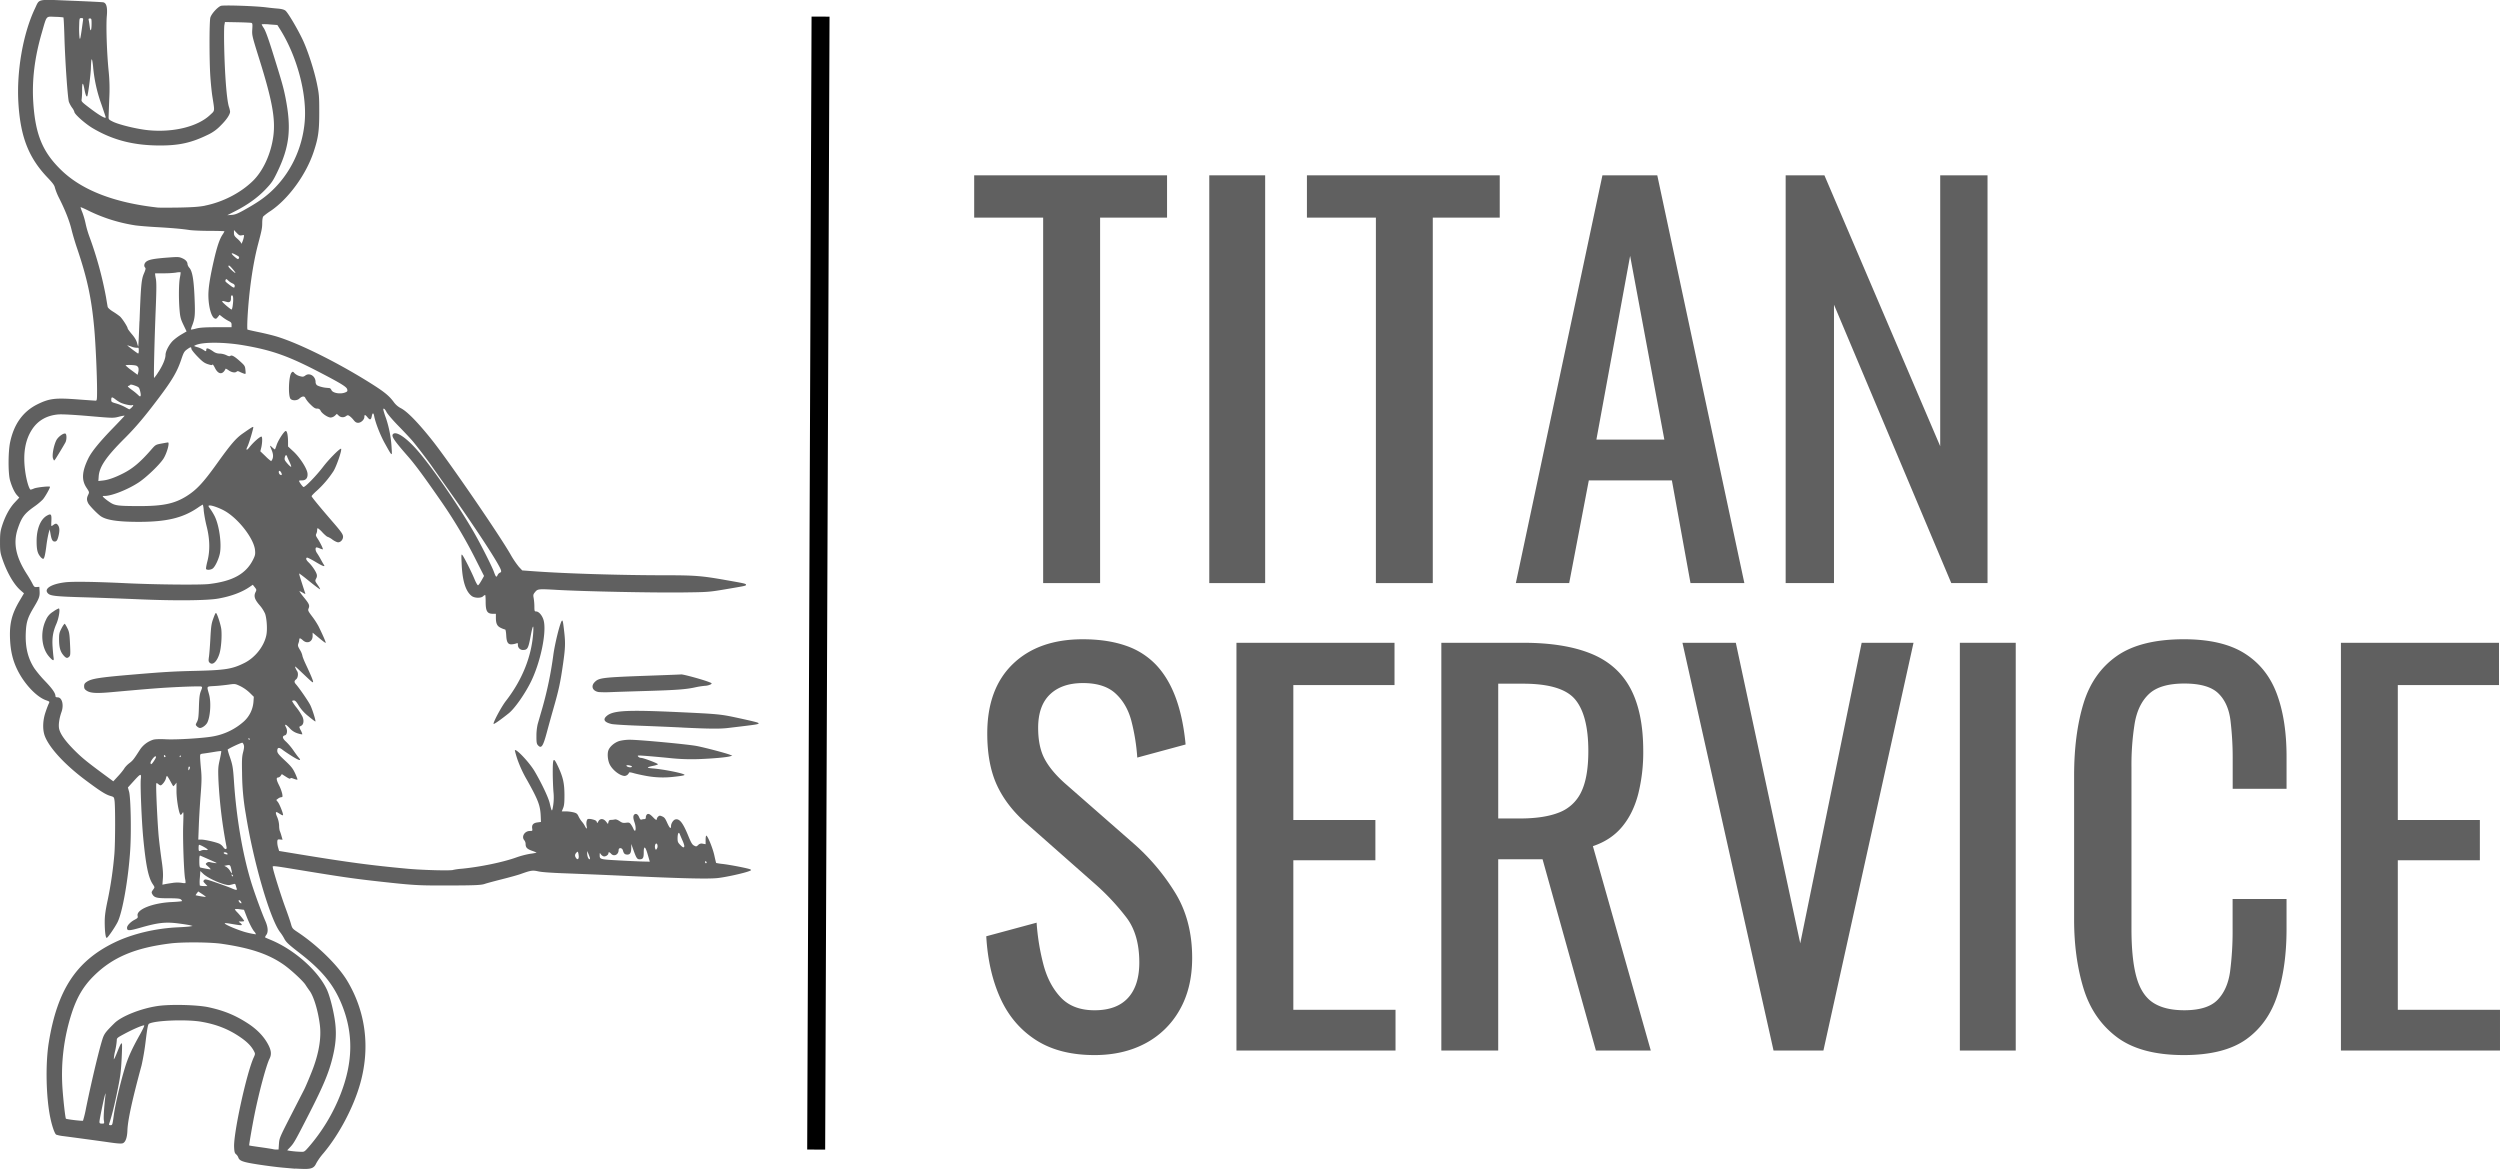 <svg id="svg5" xmlns="http://www.w3.org/2000/svg" viewBox="0 0 2085.77 975.41"><defs><style>*{fill: #606060;}.cls-1{stroke:#000;stroke-miterlimit:10;stroke-width:15px;}</style></defs><g id="layer1"><path id="path181" d="M935.7,1864.71l-10.5-.92c-4.51-.39-13.77-1.57-20.57-2.63-12.94-2-15.59-3-16.55-6a6.45,6.45,0,0,0-1.83-2.54c-1.12-.91-1.42-2-1.61-5.94-.58-11.55,10.39-61.72,16.35-74.79,1.33-2.92,1.34-3.09.23-5.25-2.14-4.16-5.63-7.71-11.51-11.74-9.67-6.63-19.79-10.63-32.43-12.81-12.24-2.12-38.41-1.14-43.59,1.62-.92.5-1.44,3.18-2.85,14.59a200.64,200.64,0,0,1-3.42,20.22c-7.83,28.86-11.49,45.68-11.79,54.14-.22,6.16-1.58,9.92-3.9,10.81-1.13.42-4.34.23-10.37-.64-8.24-1.19-28.48-3.94-39.19-5.33a29.65,29.65,0,0,1-5.93-1.21c-1.24-.66-3.4-6.75-4.88-13.8-3.62-17.09-4.23-45.07-1.38-62.84,7.07-44.14,23-68.35,55.11-83.82,14.81-7.12,34.15-11.72,52.83-12.54,4.15-.19,8.58-.51,9.85-.72l2.29-.38-1.9-.54c-1-.29-5.56-1-10-1.58-10.53-1.36-16.77-.7-30.7,3.26-10.76,3.07-12.16,3.1-12.16.32,0-1.79,2.85-4.81,6.21-6.59,2.69-1.42,3-1.77,2.61-3.37-1.15-5.27,12.61-10.76,28.75-11.48,4.6-.21,8.36-.59,8.36-.86a3,3,0,0,0-1.08-1.38c-.81-.67-3.47-.9-10.36-.9-9.92,0-11.84-.52-13.54-3.69-.61-1.14-.49-1.73.64-3.25,1.7-2.31,1.71-2.09-.27-5.09-3.57-5.4-5.67-15.79-7.84-38.83-1.3-13.8-2.49-43.35-2-48.41.55-5.22.06-5.08-6.12,1.73l-4.63,5.1,1,3.56c1.38,5.1,1.92,33.14.94,48.52-1.54,24.24-6.47,52.3-10.61,60.38-2.32,4.52-7.9,12.62-8.92,13s-1.75-5.51-1.74-13.61c0-4.62.61-9.11,2.36-17.39a318.15,318.15,0,0,0,5.72-39.31c.73-9.29.8-38.86.11-44-.42-3.13-.5-3.23-3.38-4.07-4.12-1.2-8.53-4-20.68-13.07-17.19-12.84-30.07-26.72-34-36.62-2.11-5.34-1.94-13.08.45-20.13,1-3.07,2.27-6.33,2.74-7.25.82-1.62.76-1.7-2.33-2.79-8.21-2.92-18.67-14.23-24.34-26.34-3.46-7.38-5.19-14.85-5.64-24.32-.61-13.19,1.36-21.21,8-32.43l3.62-6.12-3-2.63c-5.42-4.77-11.05-14.46-14.89-25.62-1.9-5.51-2.09-6.77-2.11-14.25,0-6.75.25-9.07,1.5-13.12,2.55-8.28,6.31-15.32,10.64-20l3.94-4.22-1.75-1.86c-2.18-2.31-4.43-7.1-6-12.69-1.61-5.82-1.57-23.5.06-31.43,3.17-15.39,10.84-26,23.07-32,9.76-4.75,14.64-5.34,32.77-4,7.95.6,15,1.09,15.6,1.09,1,0,1.15-.85,1.14-8.38,0-12.65-1.2-39.14-2.33-51.68-2.27-25.35-5.85-42-14.41-67.27-1.65-4.87-3.71-11.81-4.57-15.42-1.71-7.13-5.16-15.92-10.17-25.89a50.8,50.8,0,0,1-3.66-8.94c-.38-2-1.68-3.84-6.21-8.58-15.7-16.47-22.5-33.8-24.26-61.78-1.67-26.74,3.8-58.23,13.79-79.23,4-8.33,1-7.68,30.22-6.51,13.87.55,25.9,1.15,26.74,1.33,2.7.57,3.64,4.19,3,11.43-.74,7.93,0,30.5,1.42,44.95a147,147,0,0,1,.62,24c-.27,7-.52,13.83-.56,15.09-.06,2.15.16,2.41,3.54,4.09,5.14,2.55,20,6.16,29.19,7.1,21.06,2.15,41.62-2.88,52-12.73,4.05-3.83,3.88-2.38,1.83-15.52-.54-3.43-1.29-10.81-1.67-16.41-.92-13.36-.91-45.87,0-49.26.82-3,5.91-8.7,8.79-9.78,2.09-.79,29,.1,37.92,1.26,2.63.34,6.93.81,9.55,1,3.24.29,5.28.84,6.4,1.73,2.07,1.62,10,15,14.33,24.16s9.71,25.77,12,37.08c1.73,8.48,1.88,10.3,1.87,23.62,0,15.64-.82,21.34-4.65,32.88-6.33,19.12-21.07,39.34-36,49.42a49.44,49.44,0,0,0-6.07,4.55c-.45.56-.83,2.8-.85,5,0,4.68-.34,6.26-3.54,18.41-4.31,16.35-7.56,39.19-8.76,61.58-.26,5-.26,9.22,0,9.39s4.56,1.15,9.52,2.17,11.68,2.67,14.93,3.66c19.14,5.84,52.15,22.34,79.77,39.87,10.13,6.44,14.08,9.7,17.76,14.69a17,17,0,0,0,6,5.22c5.26,2.66,14.43,12.07,26.16,26.83,13.88,17.46,55.75,78.46,65.27,95.08a74.14,74.14,0,0,0,7.07,10.49l2.74,2.92,9.84.72c26.37,1.92,72.18,3.32,109.27,3.33,24.89,0,30.61.45,50.67,4,15.58,2.74,16.92,3,16.92,3.93s-1,1-16.73,3.69c-14.25,2.41-14.73,2.44-36.1,2.71-25,.31-82.12-.85-104.63-2.12-16.33-.92-16.32-.92-18.84,2.2-1.22,1.51-1.34,2.16-.85,4.68a46.82,46.82,0,0,1,.59,7c0,3.72.16,4.1,1.41,4.1,2.51,0,5.6,3.9,6.5,8.21,2.14,10.29-2.87,34-10.52,49.87-5,10.34-13.73,22.86-18.8,26.9-6.39,5.12-11.68,8.86-12.51,8.86-1.25,0,6.24-14.16,10.19-19.23,13.68-17.61,21.58-37.45,22.78-57.26.45-7.45-.45-5.93-2.29,3.86s-2.52,10.92-6.37,10.94a4.2,4.2,0,0,1-4.14-4.48c0-1.24-.23-1.46-1.15-1.06a15.48,15.48,0,0,1-3.46.78c-3.56.43-4.83-1.41-5.13-7.43-.14-2.68-.53-4.87-.87-4.87a17.55,17.55,0,0,1-3.46-1.29c-3.27-1.49-4.3-3.57-4.3-8.65v-3.18h-2.25c-5,0-6.29-2.06-6.29-10.14,0-3.09-.19-5.61-.44-5.61a5,5,0,0,0-1.71,1.15c-1.83,1.66-7.06,1.54-9.42-.22-5-3.75-7.77-12.32-8.42-26.23-.4-8.55-.35-9.07.65-7.84,1.43,1.74,7.49,13.8,10.15,20.21,1.18,2.83,2.46,5,2.87,4.87s1.7-1.94,2.86-4l2.12-3.76L1087,1358a401.24,401.24,0,0,0-31.13-52.27c-13.2-19-20.2-28.49-26-35.12-12.22-13.94-14.46-17.36-12.46-19,2.57-2.12,10,2.63,18.39,11.82,12,13,35.61,47.09,49.17,70.79,5.79,10.12,14.7,27.77,16.45,32.57,1.57,4.35,2.07,4.8,3,2.74a4.26,4.26,0,0,1,2-2.13c1-.31,1.17-.79.88-2-1.14-4.53-20.17-33.76-42.62-65.45-7.63-10.76-14.3-20.21-14.83-21-2.78-4.11-13.19-17.73-16.37-21.43-2-2.33-7.4-8.09-12-12.79s-8.93-9.81-9.69-11.34c-1.35-2.69-2.69-3.67-2.69-2a59.52,59.52,0,0,0,2.23,7.05,94.39,94.39,0,0,1,4.72,24.94c.48,7.35.64,7.45-5.64-3.82-3.81-6.83-7.84-17.14-8.9-22.75-.55-3-1.41-3-2,0-.6,3.21-1.51,3.49-3.5,1.07s-2.69-2.59-2.69-.39-2.74,4.89-5.19,4.89c-1.47,0-2.43-.58-3.8-2.31a18.67,18.67,0,0,0-3.33-3.31c-1.33-.88-1.65-.88-2.93,0a4.72,4.72,0,0,1-6.2-.42l-1.52-1.42-1.63,1.53a6,6,0,0,1-3.46,1.54c-2.35,0-7.19-3.21-8.42-5.59a2.81,2.81,0,0,0-3-1.85c-1.57,0-2.81-.79-5.54-3.52a23.36,23.36,0,0,1-4.16-5.2c-.75-2-2.71-1.81-5.16.41-1.85,1.67-5.63,1.79-7.2.23-2.24-2.24-1.6-19.66.81-22,1-1,1.19-.93,2.51.58a10.2,10.2,0,0,0,4.34,2.4c2.58.67,3.09.61,4.68-.56,3.51-2.59,8.49.61,8.49,5.46a3.72,3.72,0,0,0,1,2.53c1.11.92,5,2.05,7.9,2.28,1.08.09,2.34.21,2.8.26s1.16.81,1.56,1.69c1.14,2.51,7.49,3.57,11.5,1.92,1.84-.76,2-1.06,1.59-2.68-.54-2-5-4.77-23.36-14.32-25.87-13.46-39.54-18.29-63.21-22.34-16.08-2.76-34-2.82-39.84-.13-1.71.77-1.7.78,1.43,1.7a20,20,0,0,1,4.91,2.17c2.22,1.58,2.54,1.56,2.54-.11s1.73-1.27,5.69,1.45a9.09,9.09,0,0,0,5.61,1.87,14.32,14.32,0,0,1,5.41,1.3c1.81.93,2.78,1.11,3.37.62,1.14-1,3.62.47,8.38,4.78,3.61,3.27,3.88,3.71,4.19,7,.34,3.46.32,3.5-1.23,3a28.06,28.06,0,0,1-3.44-1.44c-1.35-.69-2.08-.76-2.6-.25-1.2,1.21-4.08.79-6.66-1a10.65,10.65,0,0,0-2.56-1.48c-2.38,5.37-6.21,5.07-9-.71-1-1.94-1.85-3.15-2-2.69-.22.66-1.05.59-3.86-.31s-4.48-2.07-8.66-6.39c-2.8-2.88-5.09-5.8-5.09-6.49,0-1.69-.66-1.59-3.68.6-2.26,1.64-2.83,2.65-4.75,8.37-3.39,10.1-7.45,17.06-18.56,31.82-11.91,15.83-19.3,24.59-28.47,33.75-15.68,15.65-21.27,23.83-21.86,32l-.28,3.83,3.86-.44c4.46-.5,9.71-2.34,16.6-5.81,8.17-4.11,14.44-9.38,23.37-19.6,3.89-4.46,3.93-4.49,8.83-5.41,2.71-.51,5.15-.93,5.42-.93,1.65,0-1,9.36-3.89,13.74-3.37,5.09-14,15.27-20.38,19.52-8.87,5.9-22.54,11.36-28.43,11.36-2,0-2.09.06-1.05,1.21a39.57,39.57,0,0,0,4.79,3.75c4.55,3.14,6.63,3.45,24,3.52,20.5.09,30.18-1.89,40.36-8.23,8.4-5.24,13.95-11.17,25.47-27.25,11.65-16.24,15.79-21.07,21.5-25.07,7-4.88,8.43-5.78,8.81-5.4s-3.51,13.65-4.88,16.34c-1.54,3-.61,3.51,1.47.78,3.25-4.28,9.6-9.83,10.37-9.07s.49,5.93-.33,9.18l-.76,3,4.43,4.23a33.19,33.19,0,0,0,4.6,4c2-2.34,2.08-5.38.36-9.4s-1.67-4.19.65-2c1.07,1,2.07,1.75,2.2,1.6a30.31,30.31,0,0,0,1.35-3.64c1.31-4,6.33-11.74,7.64-11.74,1.1,0,1.84,3.56,1.9,9.1l0,3.85,4.47,4.14c5.41,5,11.3,14.15,11.76,18.25.42,3.76-1.33,6-4.66,5.88-1.31,0-2.39.15-2.39.42,0,.84,2.91,4.84,3.71,5.1,1.2.4,10.63-9.32,16.45-16.93,4.73-6.19,13.44-15,14.79-15s-3.6,14.47-6.21,18.7a84.74,84.74,0,0,1-14,16.42c-2.35,2.07-4.27,4.09-4.27,4.5,0,.64,7.23,9.44,17.55,21.36,7.29,8.43,8.69,10.45,8.69,12.47,0,2.4-2,4.64-4.15,4.64-.83,0-3-1-4.75-2.29a15.08,15.08,0,0,0-4-2.3c-.45,0-2.35-1.63-4.23-3.61a21.53,21.53,0,0,0-3.95-3.61c-.29,0-.53.76-.53,1.68a7.57,7.57,0,0,1-.71,3c-.57,1.07-.39,1.8.91,3.76,2.46,3.72,5.14,9.27,4.48,9.27a14,14,0,0,1-2.88-1c-1.26-.53-2.48-.77-2.7-.55-.79.79-.41,3,.81,4.69a57.65,57.65,0,0,1,3,5c1,1.81,2.09,3.79,2.53,4.4,1.69,2.39-.31,1.78-6.7-2.06-3.66-2.2-6.94-3.83-7.28-3.62-1.11.68-.64,2,1.43,4,2.57,2.44,5.71,6.94,6.59,9.46a4.36,4.36,0,0,1-.34,4c-1,2-.95,2.12,1.3,5.33,1.28,1.81,2.17,3.45,2,3.63s-4.19-2.81-8.91-6.66-8.57-6.77-8.57-6.47a26.78,26.78,0,0,0,.91,3.48c1.17,3.76,3.78,11.85,4.24,13.09.23.65-.43.47-2.11-.57-1.35-.83-2.57-1.38-2.73-1.23s1.48,2.43,3.62,5.06c4.5,5.51,5,6.69,4,9.21-.71,1.7-.5,2.18,2.86,6.68A66.38,66.38,0,0,1,955,1412c3.56,7.22,6.35,13.63,6.06,13.92s-2.69-1.66-5.61-4.07l-5.3-4.39v2.69c0,5-4.52,7-8.14,3.67-2.06-1.92-3-2.09-3-.54a11.92,11.92,0,0,1-.73,3.12c-.65,1.8-.5,2.42,1.32,5.49a15.6,15.6,0,0,1,2,4.69c0,.68,1.29,4,2.88,7.36,4.56,9.72,6.46,14.4,6,14.83s-1.57-.67-11.41-10c-3.56-3.39-4-3.67-3.31-2a16.66,16.66,0,0,0,1.42,2.77c1.21,1.64.8,5.55-.72,6.77-1.76,1.43-1.81,2.43-.25,4.2,2.9,3.29,10.37,14.14,12,17.44,1.75,3.55,4.74,13.13,4.24,13.62-.14.14-2.77-1.85-5.84-4.42a34.81,34.81,0,0,1-8.1-8.9c-1.89-3.18-2.87-4.22-4-4.23-.82,0-1.48.25-1.48.58a34.88,34.88,0,0,0,3.7,5.38,49.3,49.3,0,0,1,4.92,7.54c1.46,3.3,1,6.55-1,7.6-.76.4-1.48.8-1.6.9a9.56,9.56,0,0,0,1.15,2.84,14.57,14.57,0,0,1,1.36,3.3c0,.35-1.75,0-3.9-.68a14.35,14.35,0,0,1-6.57-4.22c-1.48-1.6-3-2.91-3.32-2.91-.84,0-.83.1.34,2.43,1.23,2.48.67,5.86-1,6.31-2.58.67-2.28,2.51.85,5.32a48.94,48.94,0,0,1,6.13,7.27c1.74,2.53,3.73,5.24,4.42,6,2.66,3,.59,2.66-5-.82-3.22-2-7-4.52-8.38-5.62q-4.49-3.55-4.48.8c0,1.75.94,3,6.35,8.06s6.7,6.77,8.58,10.82c1.22,2.65,2.07,5,1.88,5.16s-1.52-.12-3-.69c-1.91-.77-2.67-.84-2.86-.27s-1.49,0-3.69-1.43l-3.44-2.2-1,1.41a3.16,3.16,0,0,1-2,1.4c-1.84,0-1.67,1.84.59,6.33a33.15,33.15,0,0,1,2.72,7.29c.41,2.43.32,2.79-.74,2.8a5.82,5.82,0,0,0-2.72,1.18l-1.51,1.16,1.37,1.75c1.51,1.91,4.79,10.37,4.24,10.92-.19.19-.92,0-1.63-.45l-2.56-1.59c-2.07-1.28-2.29-.14-.67,3.57a21.19,21.19,0,0,1,1.63,7.14,17.6,17.6,0,0,0,.48,4.26,35.1,35.1,0,0,1,1.39,4.08l1,3.48-2.11-.2c-1.92-.19-2.13,0-2.29,1.76a16.46,16.46,0,0,0,.67,4.9l.86,2.92,17,2.8c39.92,6.56,60,9.26,89.89,12,12.73,1.2,37,1.82,38.34,1a53.73,53.73,0,0,1,7.37-1c15.54-1.54,34.42-5.47,45.44-9.46a72.62,72.62,0,0,1,11.52-3,43.65,43.65,0,0,0,5.28-.94,29.56,29.56,0,0,0-3.93-1.59c-4.13-1.51-5.26-2.73-5.26-5.71a5.16,5.16,0,0,0-1.06-3c-2.7-3,.19-7.79,4.67-7.79,2.13,0,2.2-.08,1.88-2.13-.46-3,.93-4.56,4.43-5l2.88-.4-.16-4.25c-.36-9.41-1.91-13.58-11.37-30.55a100.33,100.33,0,0,1-8.2-17.67c-1.26-3.89-2.15-7.21-2-7.38,1.27-1.28,12.25,10.46,16.44,17.58,5.82,9.9,11.48,21.84,12.58,26.55,1.78,7.59,1.94,7.72,2.86,2.29a44.92,44.92,0,0,0,.27-11.81c-.31-3.79-.57-11.08-.58-16.21,0-12.38.61-13,4.47-4.73,4.14,8.92,5.24,13.8,5.3,23.57,0,6.38-.2,8.82-1.09,11l-1.14,2.79,3.44,0a32.9,32.9,0,0,1,6.39.82c2.51.65,3.14,1.17,4.17,3.39a20.25,20.25,0,0,0,2.71,4.27,19.91,19.91,0,0,1,2.58,3.77c1.4,2.77,2,2.72,1.42-.12-.49-2.62.06-5.4,1.16-5.82a11.46,11.46,0,0,1,3.84.42c2.17.51,3.19,1.11,3.46,2.05.36,1.25.45,1.22,1.37-.46,1.42-2.59,4.27-2.48,6.39.23l1.6,2,.43-1.72c.33-1.32.84-1.71,2.22-1.72a15,15,0,0,0,3.12-.37c.83-.22,2.31.31,3.91,1.39,2.14,1.46,3,1.69,5.36,1.37s3-.17,4,1.22a18.61,18.61,0,0,1,2.08,3.59c1.9,4.6,2.8-.1,1-5.22-1.22-3.47-1.25-5.53-.08-6.5,1.36-1.12,3-.17,4,2.38.69,1.65,1.25,2.18,2,1.89a7.69,7.69,0,0,1,2.3-.4c.89,0,1.26-.46,1.26-1.56a3.41,3.41,0,0,1,.94-2.34c1.16-1,2.57-.28,5.25,2.53,2.08,2.19,3,2.54,3,1.14a3.37,3.37,0,0,1,1.14-1.91c1-.91,1.42-.92,3.33-.11s2.57,1.79,4.22,5.49c2,4.39,3.12,5.36,3.12,2.6,0-2.18,1.9-5.14,3.56-5.56,3.54-.89,6.33,2.66,10.93,13.88,2.27,5.56,3.22,7.14,4.74,7.93,1.78.92,2,.89,3.45-.47a3.76,3.76,0,0,1,3.87-1.08l2.32.38v-3.57c0-2,.25-3.57.56-3.57,1.13,0,5.4,10.45,6.7,16.42.74,3.4,1.44,6.28,1.55,6.39a45.66,45.66,0,0,0,5.38.82c6.76.8,21.63,3.72,23.06,4.51,1,.56.93.71-.51,1.32-4.14,1.77-20.56,5.39-27.29,6-8.33.78-29.81.24-77.7-1.95-15.7-.72-37.11-1.61-47.57-2-12.14-.42-20.71-1-23.65-1.66-5-1.09-6.16-.92-15.07,2.26-2.17.78-9.11,2.7-15.42,4.29s-12.72,3.32-14.22,3.85c-3.17,1.12-8.83,1.34-36,1.36-19.91,0-24.6-.28-51.84-3.3-20.3-2.25-30.5-3.7-59.72-8.47-32.16-5.26-29.58-5-29.3-3,.43,3.07,6.76,23.27,10.4,33.14,2,5.41,4.11,11.58,4.7,13.71,1,3.65,1.32,4,5.34,6.68,16.62,11,33.85,27.86,41.6,40.78,15.48,25.85,19.26,55.78,10.81,85.76-5.56,19.77-17.66,42.64-30.74,58.15a50.5,50.5,0,0,0-5.93,8.33c-1.69,3.8-3.92,4.82-10.29,4.69-2.82-.06-6.15-.21-7.42-.33Zm10.87-17.78a151.65,151.65,0,0,0,26.83-44.24c10.55-27,10.87-51,1-75.16-6.76-16.55-16.46-28.36-35.21-42.86-9.3-7.19-11.21-9-12.82-12.14a37.68,37.68,0,0,0-3.22-5c-8.42-10.71-22.32-58.37-28.76-98.68a204.31,204.31,0,0,1-3.11-34.12c-.24-11-.1-13.82.87-17.55.86-3.32,1-4.89.48-6.24-.36-1-.94-1.74-1.27-1.66-2.35.55-12.09,5.23-12.09,5.8a46.34,46.34,0,0,0,1.66,5.59c2.47,7.21,2.81,9.19,3.58,20.65,2,30.29,7.07,60.11,14.15,83.6,2.7,8.95,8.82,25.76,12.07,33.18,2.22,5.06,2.51,9.17.79,11.49-.77,1-1.18,2-.91,2.19s2.4,1.09,4.75,2.07c19.78,8.24,39.62,25.91,46.79,41.67,2.72,6,6.1,19.91,7,29s.2,17.29-2.61,28.39c-3.09,12.2-7.52,22.75-18.86,45-12.15,23.78-13.15,25.55-16.45,29l-2.31,2.42,1.57.36a82.29,82.29,0,0,0,10.45.91c2.06.11,2.68-.3,5.6-3.65Zm-24.51-3c.3-4.69.57-5.34,10.36-24.45,5.53-10.8,10.29-20.07,10.57-20.61,1.31-2.49,5.86-13.34,7.71-18.4,4.91-13.43,6.77-25.57,5.47-35.82-1.49-11.83-5.09-23.74-8.6-28.46-.93-1.26-2.46-3.48-3.39-4.94-2.11-3.3-12.33-12.73-18.25-16.85-12.64-8.8-27.67-13.85-51.59-17.35-9.47-1.39-32.61-1.56-42.65-.33-29.52,3.64-48.19,11.49-63.8,26.82-8.72,8.56-14.09,17.48-18.54,30.78a167,167,0,0,0-7.91,63.23c.73,10.53,2.37,24.89,2.89,25.41s13.82,2.12,14.25,1.67a93.09,93.09,0,0,0,2.56-10.67c5.27-25.69,12.35-54.81,14.52-59.71,1.25-2.84,2.82-4.73,9.11-10.94,5.94-5.87,22.14-12.32,36.1-14.36,10.64-1.57,32.9-1,42.32,1,12.93,2.79,22.39,6.66,32.88,13.48,7,4.52,12.49,10,16,15.92s4.12,9.66,2.14,13.54c-2.7,5.3-8.73,27.72-12.55,46.66-1.91,9.51-4.67,25.46-4.43,25.69s4.46.81,9.67,1.55,9.77,1.46,10.13,1.6a12.08,12.08,0,0,0,2.7.31l2,0,.31-4.81ZM784.27,1820c1.19-8.85,5.4-26.83,9.33-39.75,2.55-8.4,5.81-15.59,12.4-27.35,2.33-4.15,4-7.65,3.62-7.77-1-.37-8.92,3-16.16,6.87-6.54,3.5-6.72,3.66-6.72,5.87a60.45,60.45,0,0,1-1.36,8.53,38.43,38.43,0,0,0-1.12,6.95c.12.38,1.33-2.07,2.67-5.45,2.75-6.9,3.48-8.26,4.1-7.64.24.24.13,6.13-.24,13.1-.58,10.89-1.1,14.74-3.7,27.29-2.54,12.28-4.35,19.43-6.69,26.57-.29.88,0,1.15,1.18,1.15,1.51,0,1.61-.3,2.69-8.37Zm-8.29,4.41c-.36-2.28,0-9.16,1.24-20.32.28-2.72.26-2.79-.34-.87-1,3.29-4.58,20.54-4.58,22.27,0,1.32.33,1.56,2.05,1.56C776.38,1827.07,776.4,1827.05,776,1824.43Zm125.41-157.6c-2-2.68-4.3-7.27-6.68-13.43l-1.82-4.69-3.59-.45a11.63,11.63,0,0,0-3.95-.09c-.19.2.49,1.21,1.54,2.25,2.21,2.2,6.16,7.09,6.16,7.63,0,.2-1.11.39-2.46.4-2.43,0-2.45,0-1,1.07.81.57,1.48,1.31,1.48,1.66,0,.64-1.79.48-9.71-.89-2.27-.4-4.29-.56-4.49-.36-.85.85,12.6,6.45,19,7.89a58.94,58.94,0,0,0,7,1.35,6.67,6.67,0,0,0-1.4-2.34Zm-11-24.82c-.69-1.29-2-1.8-2-.78a3.22,3.22,0,0,0,2.13,2.1C890.88,1643.33,890.81,1642.74,890.42,1642Zm-32.13-6.28-3.56-2.34-1.14,1.51c-.63.84-1.07,1.59-1,1.68a81.33,81.33,0,0,0,8.27,1.42c.53,0-.64-1-2.59-2.27Zm28.59-4.61a27.76,27.76,0,0,1-.81-2.67c-.32-1.29-.71-1.55-1.8-1.24-.77.22-2.21.58-3.21.79-3.65.8-17.84-5.2-22.2-9.38l-2.36-2.27-.41,5.72a30.38,30.38,0,0,0-.06,6.27c.19.3,1.71.55,3.38.55h3l-1.9-2c-1.71-1.79-1.79-2.07-.87-3s1.93-.7,10.47,2.27c5.19,1.8,10.77,3.86,12.4,4.59,3.68,1.63,4.86,1.73,4.33.35Zm-53.44-4.87a26.59,26.59,0,0,1,7.39-.06c1.66.31,3.14.38,3.28.15a10.73,10.73,0,0,0-.31-3.36c-1-5.39-2-32.31-1.62-44.62.36-11.44.33-12-.68-10.27-.59,1-1.31,1.63-1.6,1.32-1.38-1.49-3.29-12.86-3.3-19.68l0-7.14-1.25,1.63c-.69.9-1.38,1.49-1.53,1.32s-1.27-2.17-2.49-4.42-2.43-4.1-2.67-4.1-.66,1-.91,2.13c-.45,2.13-3.26,5.74-4.48,5.74a4.13,4.13,0,0,1-1.85-1.09c-.66-.6-1.4-.9-1.63-.66-.61.61.94,34.48,2.09,45.72.54,5.23,1.61,13.78,2.37,19,1,6.76,1.28,11,1,14.68l-.4,5.21,2.11-.43c1.17-.24,4.09-.71,6.5-1.06Zm49.88-6.69c-.47-.47-.77-.51-.77-.1,0,.88.77,1.65,1.21,1.21.19-.18,0-.68-.44-1.11Zm-.92-4.29c-.82-3.94-1.1-4.21-3.76-3.68l-2.18.44,1.67.87a10.26,10.26,0,0,1,3.1,3.18,12.63,12.63,0,0,0,1.62,2.31A13.05,13.05,0,0,0,882.4,1615.27Zm-19.21-2.5c-2.54-2.21-2.58-2.32-1.35-3.26a3.11,3.11,0,0,1,2.3-.67c2,.58,6.26,1.18,5.94.84s-3.69-1.84-13.62-6.17c-.61-.27-.82.89-.82,4.66,0,3.44.26,5.08.82,5.25,1.31.37,7.29,1.5,8.37,1.57.54,0-.2-1-1.64-2.22Zm415.73-3.53a1.4,1.4,0,0,0-.66-1c-.36-.23-.65,0-.65.61s.29,1,.65,1A.65.65,0,0,0,1278.92,1609.24Zm-49.16-6.6c-2-7.1-3.34-7.79-3.34-1.77,0,4.58-.67,5.71-3.39,5.71-2.14,0-2.8-1-5.25-7.88l-1.76-4.92,0,3.16c-.07,4.18-.94,5.7-3.27,5.7-2.12,0-3-.86-3.69-3.45-.6-2.38-3.59-2.64-3.59-.31,0,3.8-3.86,5.72-6.23,3.1-1.4-1.54-2.3-1.69-2.3-.36s-2.48,2.9-4,2.51a4.87,4.87,0,0,1-2.26-1.72c-.94-1.34-1-1.33-1,.58,0,3.66,0,3.65,16.47,4.54,8.44.46,17.59.87,20.33.92l5,.1-1.71-5.91Zm-57.58,1.4a12.93,12.93,0,0,0-.5-3.14c-.36-.92-.58-.86-1.67.39-1.23,1.42-1.18,2.75.17,4.49C1171.25,1607.16,1172.29,1606.26,1172.18,1604Zm9.25,1.06c-.25-.81-.84-2.36-1.3-3.45l-.85-2-.06,1.76a10.67,10.67,0,0,0,.59,3.44c.8,2.11,2.26,2.29,1.62.21Zm-302.32-3.28c-.33-1-3.13-1.52-3.13-.59,0,.58,1.1,1.09,2.85,1.33C879.13,1602.61,879.25,1602.27,879.11,1601.82Zm-18.46-3c1.23.14,2.15,0,2.05-.29-.28-.85-6.86-4.43-7.31-4s-.52,4.44,0,5c.23.23,1,.1,1.71-.28a7.26,7.26,0,0,1,3.54-.43Zm376.94-1.48c.74-1.39.31-3.91-.67-3.91s-1.46,2.44-1,3.94.77,1.64,1.66,0Zm-359.24-1.12a400.2,400.2,0,0,1-6.74-55.33c-.38-9.9-.28-11.48,1.1-17.56.83-3.68,1.38-6.82,1.21-7s-2.79.12-5.84.64-7,1.11-8.67,1.33c-3.08.39-3.11.42-3.12,2.81,0,1.33.34,6,.76,10.3.63,6.51.57,10.25-.32,21.65-.59,7.58-1.27,19-1.51,25.43l-.44,11.65h2.56c3.12,0,12.75,2.25,15.29,3.56a9.19,9.19,0,0,1,2.94,2.63c1.53,2.33,3.26,2.25,2.78-.13Zm381.91-.36c.18-.47-.45-2.61-1.41-4.76s-2-4.63-2.35-5.52c-.9-2.34-1.84-.56-1.85,3.52,0,2.74.3,3.52,2.12,5.37,2.37,2.4,3,2.65,3.49,1.39ZM793,1530.72a20.8,20.8,0,0,1,4.28-4.41c2.88-2.19,3.62-3.13,8.67-11a20.85,20.85,0,0,1,11.29-8.56c1.69-.46,5.56-.59,10.54-.33,9.37.47,32.51-1,40-2.55a52.11,52.11,0,0,0,25.1-12.42,24.62,24.62,0,0,0,7.89-16.13l.31-4.35-3.47-3.41a33.24,33.24,0,0,0-7.78-5.47c-4.29-2-4.34-2.06-9.57-1.31-2.89.41-8.16,1-11.72,1.19-7.31.5-6.78-.28-4.77,7.11,1.76,6.47,1.07,18-1.39,23.21-1.1,2.32-4.26,4.7-6.25,4.7a4.38,4.38,0,0,1-2.45-1.3c-1.3-1.31-1.3-1.31,0-3.81,1.08-2.08,1.36-4.19,1.6-12.38.24-7.89.57-10.55,1.64-13.27,1.25-3.17,1.27-3.43.22-3.84-.62-.23-8.67-.07-17.88.36-15.24.71-22.7,1.28-57.29,4.39-12.31,1.11-17.31.79-20.38-1.28-1.67-1.12-2.09-1.86-2.09-3.65s.42-2.53,2.16-3.7c4-2.71,10.43-3.71,39.18-6.14,24.87-2.1,33-2.58,50.54-3,25.94-.59,31.63-1.49,42-6.69,8.84-4.46,16.2-13.8,18.12-23,1-4.6.44-13.74-1-18a28.75,28.75,0,0,0-4.62-7.16c-4.08-4.71-5-7.5-3.41-10.76,1-2,.94-2.22-.61-4.19l-1.63-2.08-2.74,1.88c-6.52,4.46-15.62,7.82-26.25,9.68-9.32,1.63-35.82,1.87-65.41.6-13.9-.59-35-1.36-46.93-1.7-22.27-.63-27.24-1.14-29.31-3-4.22-3.82,1.94-8,14-9.48,6.27-.78,24.68-.51,51.06.75,24.38,1.17,61.51,1.53,68.91.68,19.74-2.27,30.91-8.41,36.84-20.23,1.82-3.64,2-4.55,1.7-8-.84-9.26-13.06-25.4-24.49-32.32-4.31-2.62-11.56-5.27-13.53-5-1.19.18-1.14.39.69,2.91a51.53,51.53,0,0,1,3.58,5.91c3.84,7.62,6,23,4.43,31.16-1,4.88-4,11.21-6.07,12.67-1.66,1.16-4.83,1.37-5.45.37-.23-.37.26-3.24,1.08-6.4,2.28-8.79,2.09-18.39-.56-29a112.48,112.48,0,0,1-2.49-13.29,21.85,21.85,0,0,0-.75-5.09,41,41,0,0,0-4.29,2.71c-12.52,8.5-26.05,11.73-49.1,11.72-17,0-26.62-1.38-31.48-4.52-2.77-1.79-9.62-8.82-10.76-11-1.34-2.62-1.35-4.32,0-7.09,1-2.14,1-2.23-1.45-5.91-4.24-6.39-3.8-13.45,1.53-24.4,2.78-5.71,9.43-13.85,21.24-26,4.85-5,8.9-9.3,9-9.57s-2,.07-4.59.75c-4.77,1.23-4.82,1.23-25.12-.52-12.58-1.08-22.26-1.6-25.35-1.37-9.44.71-16.94,4.87-21.84,12.14-6,8.92-8,20.52-6,35.16,1,7.68,3.37,15.47,4.61,15.47a19.4,19.4,0,0,0,2.83-1c2.5-1,13.26-2.15,13.26-1.35,0,1.14-4.14,8.47-6,10.55a51.62,51.62,0,0,1-7.06,5.88c-8.36,5.92-10.62,9-13.84,18.54-4,12-1.66,23.52,7.8,38.14,1.47,2.26,3.41,5.59,4.32,7.38,1.51,3,1.83,3.24,3.77,3.09l2.13-.16.2,3.52c.25,4.43-.34,6.1-4.83,13.61-5.19,8.7-6.3,12.25-6.69,21.26-.5,11.93,1.73,21.23,7.12,29.55a95.3,95.3,0,0,0,9,10.74c6,6.24,8.64,10.06,8.64,12.47,0,.71.59,1.05,1.83,1.05,3.65,0,5.31,6.26,3.23,12.14-2,5.62-2.74,11.36-1.9,14.53,1.21,4.51,5.49,10.34,13.18,18,6.26,6.2,10.42,9.56,27,21.76l4.92,3.64,3.94-4.28a58.49,58.49,0,0,0,5.25-6.42Zm71.28-88.12c-1-1-1.12-1.72-.62-5.07.32-2.13.85-9,1.18-15.36.51-9.6.88-12.22,2.25-16,1.62-4.48,2.15-5.48,2.6-5,1.17,1.34,4,10.35,4.31,13.8.54,5.76-.16,15.12-1.48,19.65-2,6.86-5.72,10.43-8.24,7.92Zm-133.78-4.9c-6.61-7.17-7.84-20.74-2.8-31a14.42,14.42,0,0,1,5.92-6.73,22.36,22.36,0,0,1,4.69-2.72c1.39,0,.18,8-1.93,12.82-2.83,6.49-3.68,11.58-3.18,19.19.23,3.51.59,7.49.81,8.85C734.5,1441.3,733.7,1441.21,730.47,1437.7Zm11.74-1.41c-2.59-2.94-3.6-6.59-3.65-13.13,0-4.71.18-5.69,2.13-9.44,1.22-2.34,2.42-3.93,2.74-3.61a28.58,28.58,0,0,1,2.19,3.86c1.42,2.86,1.7,4.52,2.09,12.83.41,8.49.34,9.68-.65,10.67C745.44,1439.09,744.45,1438.85,742.21,1436.29Zm-19.37-82.39c-2.3-2.73-3-5.83-3-12.87,0-10.16,3.26-18.19,8.61-21.2,3.45-1.94,4-1.25,3.7,4.71-.21,4.34-.19,4.4,1.12,3.44,2.48-1.82,3.12-1.86,4.36-.25,1.4,1.83,1.55,4.64.49,9-.89,3.64-1.62,4.72-3.19,4.72-1.77,0-2.6-1.44-3.42-6l-.75-4.18-.88,3a101.76,101.76,0,0,0-1.91,10.82c-1.07,8.16-1.76,10.83-2.81,10.83A6.36,6.36,0,0,1,722.84,1353.9Zm10.72-81.68c-1-2.41.45-10.56,2.65-15.1,1.6-3.31,7-7,8-5.43.84,1.32.64,5.27-.35,7.08-1.63,3-7.55,12.77-8.52,14.11s-1,1.26-1.75-.66ZM847.76,1530a.75.75,0,0,0-.65-.82c-.36,0-.65.81-.65,1.8,0,1.41.15,1.59.65.82A4.25,4.25,0,0,0,847.76,1530Zm-30-5.47c1.84-2.81,2.16-3.88,1.16-3.88s-4,4-4,5.3c0,2,.93,1.5,2.84-1.42Zm9.63-3.84a1.43,1.43,0,0,0-.65-1c-.36-.22-.66.06-.66.62s.3,1,.66,1A.63.63,0,0,0,827.42,1520.65Zm12.8,0c.22-.36.09-.66-.29-.66a.68.68,0,0,0-.69.66c0,.36.13.65.28.65S840,1521,840.22,1520.61Zm57.42-14.44a.68.68,0,0,0-.69-.66c-.39,0-.52.3-.29.66s.53.66.69.66S897.64,1506.53,897.64,1506.17Zm26.27-222.43c-.4-.74-1-1.35-1.35-1.35-1.1,0-.69,2.53.51,3.21,1.42.8,1.8-.06.84-1.86Zm7-8.79c-.91-1.86-1.82-3.9-2-4.53-.58-1.78-1.52-1.36-2,.88-.35,1.74,0,2.48,2.38,5.17,1.53,1.73,2.89,2.85,3,2.5s-.5-2.16-1.4-4ZM799,1229.78c1.72-1.62,2-2.65.54-2.1-1.2.46-7.18-.89-9.85-2.23a32,32,0,0,1-4.34-2.85c-2.6-2-3.21-1.9-3.21.74,0,1.6.37,1.87,4.1,2.91a39.35,39.35,0,0,1,7.39,3c1.8,1,3.41,1.89,3.56,1.91a6.64,6.64,0,0,0,1.81-1.38Zm7.27-13.65c-.84-3.35-1-3.5-4.38-4.77-2.2-.82-3.65-1.06-3.91-.65a2.9,2.9,0,0,1-1.62.9c-.91.18-.16,1,2.95,3.29a51,51,0,0,1,5.43,4.44c1.89,2.09,2.54.74,1.53-3.21ZM821.49,1200c3.63-5.56,5.93-11.1,5.93-14.3,0-3,3.05-8.79,6.27-11.91a44.49,44.49,0,0,1,7-5.15l4.31-2.51-2.63-5.47c-2.24-4.67-2.71-6.42-3.2-11.93-.85-9.5-.72-22.92.27-27.64.48-2.27.69-4.23.48-4.36a16.26,16.26,0,0,0-4,.37,78,78,0,0,1-10.17.55c-3.61,0-6.73,0-6.94,0s0,1.86.45,4.09c.68,3.28.67,8.29-.06,26.74-1.1,27.87-1.76,56.49-1.31,56.49a33.59,33.59,0,0,0,3.57-5Zm-16.66-3.31a3.1,3.1,0,0,0-1.85-2c-2-.65-9.09-.79-8.87-.18a40.14,40.14,0,0,0,5.09,4.17l4.91,3.67.55-2.1a9,9,0,0,0,.17-3.6Zm.28-14.64c0-2.16-.19-2.52-1.2-2.25a13.82,13.82,0,0,1-4.93-1,32.06,32.06,0,0,0-3.56-1.09c1.45,1.41,8.7,6.85,9.12,6.85s.57-1.15.57-2.56Zm.62-24.34c1.11-30.17,1.56-35,3.7-39.92,1.35-3.11,1.6-4.3,1-4.87-1.27-1.28-.84-3.61.92-5,2.19-1.72,6.39-2.52,17.84-3.39,8.73-.66,9.53-.62,12.25.58,2.89,1.28,4.33,3,4.33,5a6.55,6.55,0,0,0,1.58,3c2.46,2.93,3.63,9.65,4.28,24.74.62,14.2.38,17.21-1.87,23.12a19.84,19.84,0,0,0-1.18,3.68,29.53,29.53,0,0,0,4.41-.92c3.19-.81,7.44-1.08,16.89-1.1l12.64,0v-2c0-1.68-.41-2.21-2.44-3.18a32.67,32.67,0,0,1-5-3.17l-2.54-2-1.46,1.83c-1.24,1.55-1.67,1.72-2.81,1.12-3.18-1.71-5.58-12.52-5-22.43.37-6,1.83-14.45,4.55-26.25,2.59-11.21,4.69-17.43,7.15-21.15a16.08,16.08,0,0,0,1.61-2.79c0-.19-5.54-.35-12.3-.36s-14.38-.34-16.9-.71c-6.48-1-15.24-1.74-28.55-2.49-6.31-.35-13.7-1-16.4-1.36a134.79,134.79,0,0,1-38.35-11.84c-4.18-2.11-7.59-3.61-7.59-3.34a35.29,35.29,0,0,0,1.57,4.39,65.68,65.68,0,0,1,2.72,9.46,85.69,85.69,0,0,0,3.3,11.16,308.82,308.82,0,0,1,13.72,50.2c.59,3.61,1.2,7.18,1.36,7.94s1.87,2.36,4.21,3.81a61.76,61.76,0,0,1,5.93,4.1c1.9,1.6,6.56,8.79,6.56,10.13,0,.35,1.58,2.49,3.5,4.77,2.39,2.8,3.76,5.13,4.3,7.27.44,1.74.89,3,1,2.91s.57-9.55,1-20.91Zm77.71-12.89c.74-5.37.53-8.77-.54-8.77-.69,0-.94.68-.88,2.35.1,2.61-1,3.77-3.08,3.23l-2.79-.74c-.81-.21-1.48-.1-1.48.26,0,.69,7.05,6.71,7.86,6.71.27,0,.68-1.37.91-3Zm1.73-16.7c0-.81-.68-1.55-1.8-2a13,13,0,0,1-3.59-2.39c-1.58-1.5-1.84-1.57-2.22-.58-.49,1.29-.5,1.28,3.56,4.4,3.25,2.51,4,2.62,4,.54Zm-1.71-14c-2.55-3-3.53-3.65-3.55-2.18,0,.83,5.39,5.84,5.82,5.4C885.86,1117.21,884.84,1115.75,883.46,1114.11Zm5.22-9.21c.39-1,.1-1.28-3.46-3.11-3.22-1.65-3.43-.76-.43,1.84S888.15,1106.28,888.68,1104.9Zm4-17.24c.45-2.1.43-2.12-1.57-1.72-1.74.34-2.35.06-4.31-2l-2.29-2.42v2.42c0,2,.45,2.83,3,5,1.62,1.43,3,3.09,3,3.69.06,1.36,1.59-2.06,2.21-5Zm.34-22.82c10.26-5.71,16.19-9.73,21.8-14.81,16.41-14.84,26.75-36,28.72-58.85,2-23.24-6.44-54.78-20.69-77.34l-2.11-3.35-6.37-.47a37.58,37.58,0,0,0-6.67-.16c-.16.16.59,1.58,1.67,3.16,1.35,2,3.64,8.16,7.22,19.59,7.9,25.25,9.2,29.83,10.9,38.39,5.12,26,3.44,41-7,62.54-3.45,7.11-4.6,8.79-9.73,14.15-6.5,6.8-15,12.94-25.32,18.16l-6.49,3.31,3.61-.24c2.91-.2,4.92-1,10.48-4.08Zm-32.64-3.66c14.89-3,29.59-10.55,39.89-20.58,8.63-8.4,15.17-22.72,17.1-37.44,1.88-14.31-.94-29.77-11.64-64-6.13-19.6-6.25-20.13-5.93-25.08.28-4.33.17-5.11-.76-5.36-.59-.17-5.8-.4-11.57-.52L877,908l-.49,2.63c-.27,1.44-.34,9.56-.15,18,.51,23.7,2.12,44.19,3.92,50a20.78,20.78,0,0,1,1,4.13c0,2.35-3,6.84-7.79,11.54a35.22,35.22,0,0,1-11.24,8c-13.31,6.46-23.57,8.73-39.37,8.71-22,0-39.31-4.46-56.07-14.34-6.36-3.74-15.46-11.83-15.46-13.73a10.86,10.86,0,0,0-1.87-3.41,23.21,23.21,0,0,1-2.67-4.89c-1-3-3.15-33.55-3.74-54.1-.25-8.89-.63-16.27-.85-16.4a61.1,61.1,0,0,0-6.94-.47c-7.83-.27-6.8-1.53-11.12,13.43-6.09,21-8.35,40.11-7,59.1,1.85,26.23,7.94,40.61,23.51,55.6,17.2,16.56,44.09,27,80.25,31,1.26.14,9.24.12,17.72,0,11.61-.23,17-.63,21.81-1.58ZM777.55,987.5c0-.13-1.66-5.07-3.68-11a123.14,123.14,0,0,1-6.86-31.1c-.91-8.67-1.6-8.31-1.85,1-.15,5.56-2.41,22.9-3.08,23.57s-1.48-1.43-2.25-5.52c-1.24-6.58-2-6.55-2,.08a62.17,62.17,0,0,1-.39,7.9c-.36,1.79,0,2.23,6.07,6.86,8.4,6.44,14,9.73,14,8.22Zm-18.93-81.14c.19-1.37,0-1.64-1.42-1.64-1.62,0-1.64.06-1.84,6.57a68.87,68.87,0,0,0,.28,9.51C756.12,923.8,756.44,922.28,758.62,906.36Zm7.11,3.12c0-4.07-.11-4.43-1.38-4.43-1.11,0-1.31.29-1,1.51.2.82.57,3.21.82,5.29C764.75,916.82,765.71,915.36,765.73,909.48ZM1228.57,1537c-3.69-.66-8.4-1.7-10.48-2.3-2.63-.76-3.84-.88-4-.37a4.35,4.35,0,0,1-3.48,2.67c-3.88,0-10-4.64-12.51-9.43-1.67-3.23-2.25-8.72-1.25-11.76,1.07-3.23,5.17-6.74,9.32-8a37.47,37.47,0,0,1,8.63-1c8,0,48.55,3.8,55.93,5.24,6.86,1.34,24.17,5.9,27.56,7.26l2,.79-2,.56c-3,.86-15.27,1.93-26.58,2.32a171.09,171.09,0,0,1-24.61-1c-7.94-.77-17.09-1.58-20.34-1.8-5.46-.38-5.84-.33-5,.68a3.63,3.63,0,0,0,2.47,1.09c1.92,0,14,4.57,14,5.29,0,.29-1.7.87-3.77,1.3-6,1.23-6.14,1.77-.46,2.21,8.81.69,25,3.9,26.35,5.22.5.51-1.91,1-8.67,1.73A76.89,76.89,0,0,1,1228.57,1537Zm-12-7.79c0-.67-4-1.58-4.52-1s1.38,1.58,3,1.6C1215.91,1529.79,1216.58,1529.54,1216.58,1529.22Zm-78.49-17.87c-1-1.16-1.24-2.37-1.21-7.71a44.17,44.17,0,0,1,1.07-9.94l4.08-14.11a312.39,312.39,0,0,0,8.89-43.06c1.27-9.75,5.67-27.48,7.19-29,.7-.7,1,.73,2,9.72,1,8.74.83,13.24-.93,25.59-2.32,16.31-3.61,22.3-8.33,38.72-1.45,5.06-3.76,13.4-5.14,18.54-3.29,12.37-4.72,14.47-7.63,11.25Zm120.49-14.73c-9.57-.47-26.11-1.17-36.75-1.55s-20.69-1-22.32-1.4c-6.07-1.43-7.44-3.81-3.9-6.78,5.37-4.53,16.88-5.11,60.67-3.08,32.12,1.5,34.46,1.73,48.23,4.71,14.26,3.1,17.72,4,17.72,4.53,0,.91-.55,1-25.92,4-6.57.76-15.61.67-37.73-.4ZM1188.74,1467c-5.07-.83-6.66-4.91-3.24-8.32,3.62-3.62,6.29-3.93,46.5-5.37,13.71-.49,25.23-.93,25.59-1,1.48-.21,16.64,3.89,22.53,6.08,3.33,1.24,3.43,1.35,2.15,2.24a12.25,12.25,0,0,1-4.81,1.18,66.87,66.87,0,0,0-8.1,1.27c-7.47,1.67-15.62,2.29-39.66,3-12.45.38-26.33.8-30.84,1a93.75,93.75,0,0,1-10.12-.06Z" transform="translate(-689.32 -889.63)"/></g><path d="M1559.63,1376.11V1071.19h-57.54v-35.28H1663v35.28h-55.86v304.92Z" transform="translate(-689.32 -889.63)"/><path d="M1698.23,1376.11v-340.2h46.62v340.2Z" transform="translate(-689.32 -889.63)"/><path d="M1837.24,1376.11V1071.19H1779.7v-35.28h160.86v35.28H1884.7v304.92Z" transform="translate(-689.32 -889.63)"/><path d="M1954,1376.11l72.24-340.2H2072l72.66,340.2h-44.94l-15.54-85.68h-69.3l-16.38,85.68Zm67.2-119.7h56.7l-28.56-153.3Z" transform="translate(-689.32 -889.63)"/><path d="M2179.11,1376.11v-340.2h32.34l96.6,226v-226h39.48v340.2h-30.24l-97.86-232.26v232.26Z" transform="translate(-689.32 -889.63)"/><path d="M1602.47,1769.89q-29.4,0-48.93-12.6t-29.61-34.86q-10.08-22.25-11.76-51.66l42-11.34a188.46,188.46,0,0,0,5.67,34.86q4.41,16.82,14.49,27.51t28.14,10.71q18.48,0,27.93-10.29t9.45-29.61q0-23.08-10.5-37.17a196.42,196.42,0,0,0-26.46-28.35l-57.12-50.4Q1529,1562,1521,1544.56t-8-43q0-37.37,21.42-58t58.38-20.58q20.16,0,35.49,5.25a62.5,62.5,0,0,1,25.62,16.17q10.29,10.93,16.38,27.51t8.19,38.85l-40.32,10.92a167.55,167.55,0,0,0-5-30.87q-3.78-14.05-13.23-22.68t-27.09-8.61q-17.64,0-27.51,9.45t-9.87,27.93q0,15.55,5.25,25.62t17,20.58l57.54,50.4a180.48,180.48,0,0,1,34,40.11q14.7,23.31,14.7,55.23,0,25.2-10.5,43.47a70.75,70.75,0,0,1-28.77,27.93Q1626.41,1769.89,1602.47,1769.89Z" transform="translate(-689.32 -889.63)"/><path d="M1720.9,1766.11v-340.2h131.88v35.28h-84.42v112.56h68.46v33.6h-68.46v124.74h85.26v34Z" transform="translate(-689.32 -889.63)"/><path d="M1891.84,1766.11v-340.2h68.46q34,0,56.28,9t33,29q10.71,20,10.71,52.29a142.72,142.72,0,0,1-4.2,35.91q-4.2,16.19-13.44,27.3t-24.36,16.17l48.3,170.52h-45.78l-44.52-159.6h-37v159.6Zm47.46-193.62h18.06q20.16,0,32.76-5a33.73,33.73,0,0,0,18.48-17.22q5.88-12.17,5.88-34,0-29.81-10.92-43t-43.26-13.23h-21Z" transform="translate(-689.32 -889.63)"/><path d="M2169,1766.11l-76-340.2h44.52l53.76,250.74,51.24-250.74h43.26l-75.18,340.2Z" transform="translate(-689.32 -889.63)"/><path d="M2324.44,1766.11v-340.2h46.62v340.2Z" transform="translate(-689.32 -889.63)"/><path d="M2511.33,1769.89q-36.12,0-56.07-15.12T2427.54,1714q-7.77-25.6-7.77-57.12V1536.79q0-34.43,7.77-60.06t27.72-39.69q19.95-14.05,56.07-14.07,31.92,0,50.61,11.76t26.88,33.6q8.19,21.86,8.19,52.5v26.88h-44.94v-23.94a261,261,0,0,0-1.89-33.39q-1.89-14.49-10.29-22.47t-28.14-8q-20.16,0-29.4,8.61t-12,24.36a217.69,217.69,0,0,0-2.73,36.75v134.82q0,25.63,4.2,40.53t13.86,21.21q9.66,6.3,26,6.3,19.32,0,27.72-8.61t10.5-23.73a259.73,259.73,0,0,0,2.1-35.28v-25.2H2597v25.2q0,31.09-7.56,54.81t-26,37Q2544.93,1769.89,2511.33,1769.89Z" transform="translate(-689.32 -889.63)"/><path d="M2642.37,1766.11v-340.2h131.88v35.28h-84.42v112.56h68.46v33.6h-68.46v124.74h85.26v34Z" transform="translate(-689.32 -889.63)"/><line class="cls-1" x1="680.95" y1="959.1" x2="684.59" y2="13.86"/></svg>
